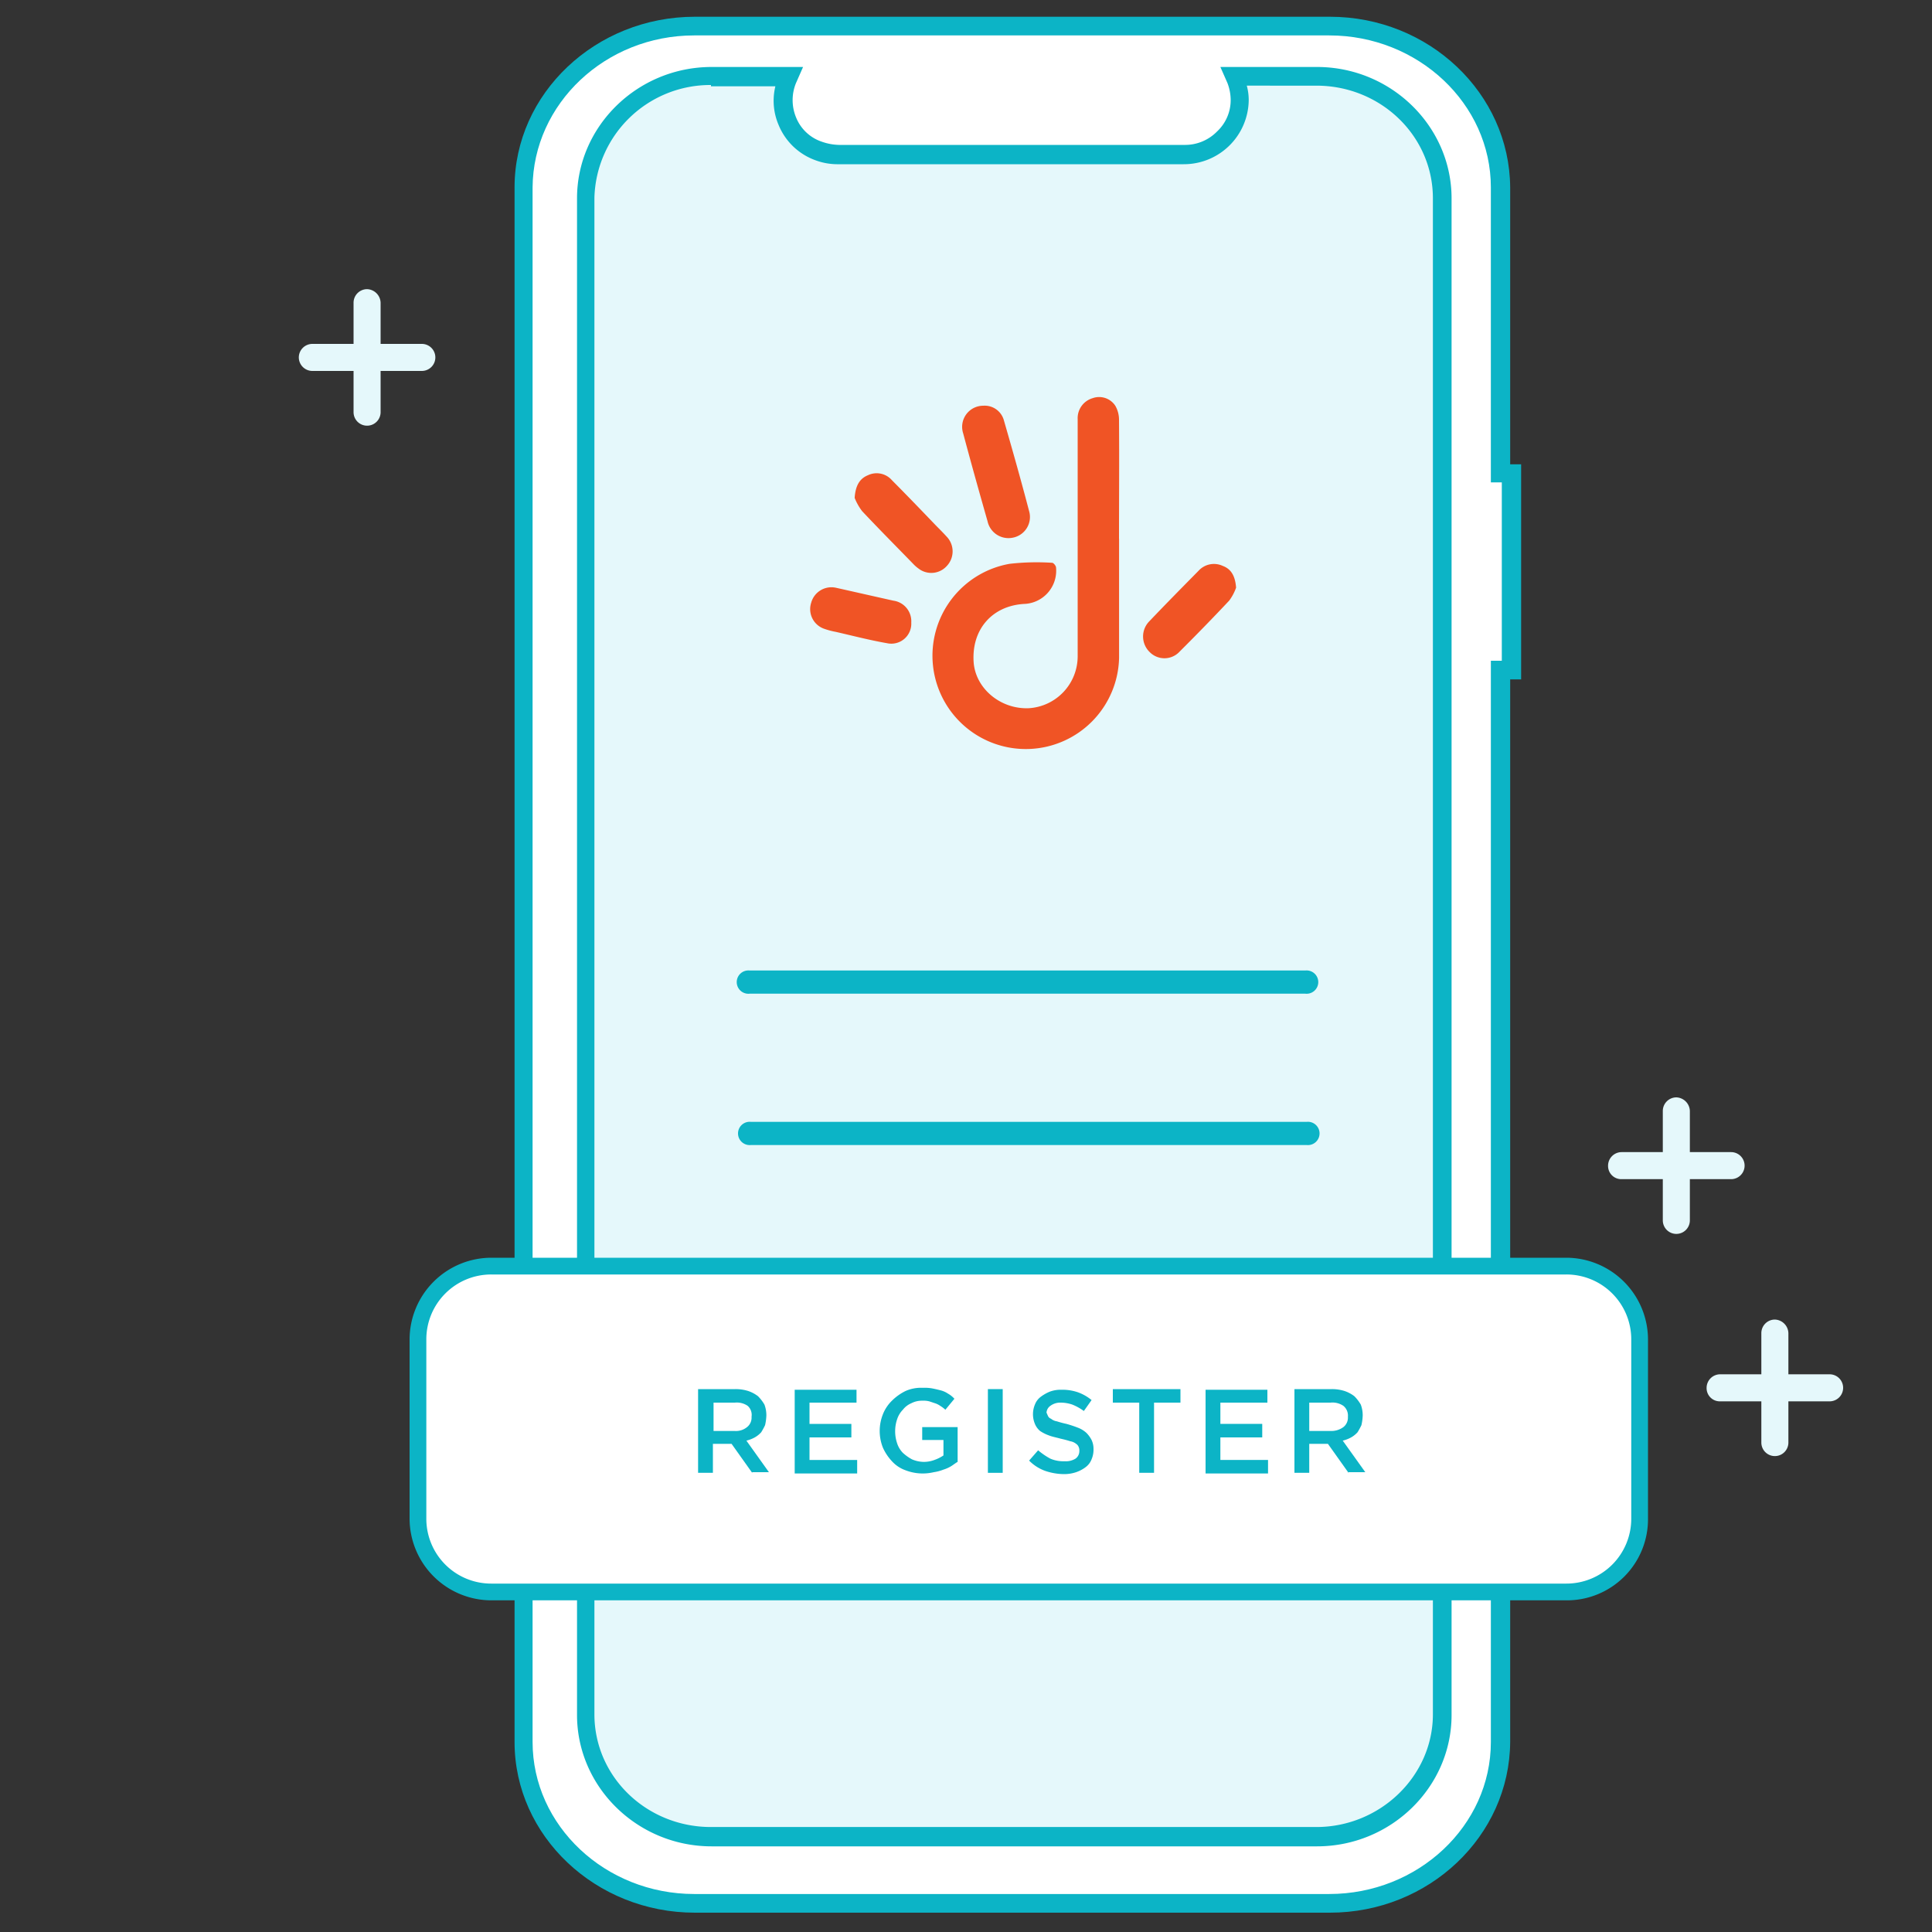 <svg id="Layer_1" data-name="Layer 1" xmlns="http://www.w3.org/2000/svg" viewBox="0 0 300 300"><rect x="0" y="0" width="300" height="300" fill="#333333" stroke="none"/><defs><style>.cls-1{fill:#fff;}.cls-2{fill:#0cb4c6;}.cls-3{fill:#e5f8fb;}.cls-4{fill:#f05425;}</style></defs><path class="cls-1" d="M107.8,4C93.2,4,81.3,15.3,81.3,29.1V270.5c0,13.8,11.9,25.1,26.5,25.1h98.6c14.6,0,26.5-11.2,26.5-25.1V104h1.7V73.5H233V29.1C233,15.3,221.1,4,206.5,4Z"/><path class="cls-2" d="M206.5,297H107.9c-15.4,0-28-11.9-28-26.5V29.1c0-14.6,12.6-26.5,28-26.5h98.6c15.4,0,27.9,11.9,28,26.5v43h1.7v33.4h-1.7v165C234.4,285.1,221.9,297,206.5,297ZM107.8,5.5c-13.8,0-25,10.6-25.1,23.6V270.5c0,13,11.3,23.6,25.1,23.6h98.6c13.8,0,25.1-10.6,25.1-23.6V102.6h1.7V74.9h-1.7V29.1c0-13-11.3-23.6-25.1-23.6Z"/><path class="cls-3" d="M204.5,285.2h-94a19.23,19.23,0,0,1-19.5-19V30.8a19.23,19.23,0,0,1,19.5-19h12l-.2.5a8.36,8.36,0,0,0,4.8,11,8.81,8.81,0,0,0,3.3.6H184a8.47,8.47,0,0,0,8.1-11.6l-.2-.5h12.8a19.23,19.23,0,0,1,19.5,19V266.3A19.58,19.58,0,0,1,204.5,285.2Z"/><path class="cls-2" d="M204.5,286.7h-94c-11.5,0-20.9-9.2-20.9-20.4V30.8c0-11.2,9.4-20.4,20.9-20.4h14.2l-1.1,2.5a7,7,0,0,0,0,5.3,6.55,6.55,0,0,0,4,3.8,8.57,8.57,0,0,0,2.7.5h53.6a6.94,6.94,0,0,0,5.1-2.1,6.66,6.66,0,0,0,2.1-4.9,7.51,7.51,0,0,0-.5-2.6l-1.1-2.5h15c11.5,0,20.9,9.2,20.9,20.4V266.3C225.4,277.5,216,286.7,204.5,286.7ZM110.4,13.2A18,18,0,0,0,92.3,30.7V266.2c0,9.7,8.1,17.5,18.1,17.5h94c9.9,0,18.1-7.9,18.1-17.5V30.8c0-9.7-8.1-17.5-18.1-17.5H193.6a8.52,8.52,0,0,1,.3,2.3,10.07,10.07,0,0,1-10.1,9.9H130.2a9.86,9.86,0,0,1-3.8-.7,9.73,9.73,0,0,1-5.5-5.4,9.51,9.51,0,0,1-.5-6h-10Z"/><path class="cls-3" d="M46.4,55.5a2.11,2.11,0,0,1,2.1-2.1h17a2.1,2.1,0,0,1,0,4.2h-17A2.11,2.11,0,0,1,46.4,55.5Z"/><path class="cls-3" d="M54.9,64V47A2.11,2.11,0,0,1,57,44.9,2.18,2.18,0,0,1,59.1,47V64a2.1,2.1,0,1,1-4.2,0Z"/><path class="cls-2" d="M202.7,154.3H116.4a1.81,1.81,0,1,1,0-3.6h86.3a1.81,1.81,0,1,1,0,3.6Z"/><path class="cls-2" d="M202.9,177.8H116.6a1.81,1.81,0,1,1,0-3.6h86.3a1.81,1.81,0,1,1,0,3.6Z"/><path class="cls-1" d="M246,247.2H73.5a8.6,8.6,0,0,1-8.6-8.6V205.3a8.6,8.6,0,0,1,8.6-8.6H246a8.6,8.6,0,0,1,8.6,8.6v33.3A8.6,8.6,0,0,1,246,247.2Z"/><path class="cls-2" d="M243.2,248.5H76.3a12.72,12.72,0,0,1-12.7-12.7V208a12.72,12.72,0,0,1,12.7-12.7H243.2A12.72,12.72,0,0,1,255.9,208v27.8A12.59,12.59,0,0,1,243.2,248.5ZM76.3,197.9A10.07,10.07,0,0,0,66.2,208v27.8a10.07,10.07,0,0,0,10.1,10.1H243.2a10.07,10.07,0,0,0,10.1-10.1V208a10.07,10.07,0,0,0-10.1-10.1Z"/><path class="cls-2" d="M116.8,228.7l-3.2-4.5h-2.9v4.5h-2.3v-13h5.8a6.45,6.45,0,0,1,2,.3,5.3,5.3,0,0,1,1.5.8,6.42,6.42,0,0,1,1,1.3,4.67,4.67,0,0,1,.3,1.7,7.72,7.72,0,0,1-.2,1.5,10.91,10.91,0,0,1-.6,1.1,3.92,3.92,0,0,1-1,.8,5,5,0,0,1-1.3.5l3.5,4.9h-2.6Zm-.7-10.4a3,3,0,0,0-2-.5h-3.3v4.4h3.3a2.71,2.71,0,0,0,1.9-.6,1.86,1.86,0,0,0,.7-1.6A1.89,1.89,0,0,0,116.1,218.3Z"/><path class="cls-2" d="M133,217.8h-7.3v3.3h6.5v2.1h-6.5v3.5h7.4v2.1h-9.7v-13H133Z"/><path class="cls-2" d="M147.8,227.6a5.17,5.17,0,0,1-1.3.6,6.58,6.58,0,0,1-1.5.4,7.44,7.44,0,0,1-4.4-.3,5.18,5.18,0,0,1-2.1-1.4,7.71,7.71,0,0,1-1.4-2.1,7,7,0,0,1,0-5.2,6,6,0,0,1,1.4-2.1,8,8,0,0,1,2.1-1.5,5.92,5.92,0,0,1,2.7-.5,6.62,6.62,0,0,1,1.5.1c.5.1.9.2,1.3.3a3.7,3.7,0,0,1,1.1.5,3.92,3.92,0,0,1,1,.8l-1.4,1.7a5.55,5.55,0,0,0-.8-.6,3,3,0,0,0-.8-.4l-.9-.3a3.75,3.75,0,0,0-1.1-.1,3.53,3.53,0,0,0-1.7.4,3.25,3.25,0,0,0-1.3,1,3.77,3.77,0,0,0-.9,1.5,5.66,5.66,0,0,0-.3,1.8,5.82,5.82,0,0,0,.3,1.9,3.77,3.77,0,0,0,.9,1.5,7.1,7.1,0,0,0,1.4,1,4.78,4.78,0,0,0,1.8.4,4.67,4.67,0,0,0,1.7-.3,6.11,6.11,0,0,0,1.4-.7v-2.4h-3.3v-2h5.5V227C148.5,227.1,148.1,227.4,147.8,227.6Z"/><path class="cls-2" d="M155.7,215.7v13h-2.3v-13Z"/><path class="cls-2" d="M162.7,219.8a.82.82,0,0,0,.5.5,1.88,1.88,0,0,0,.9.4,15.46,15.46,0,0,0,1.5.4,18.88,18.88,0,0,1,1.8.6,4.11,4.11,0,0,1,1.3.8,4.44,4.44,0,0,1,.8,1.1,3.19,3.19,0,0,1,.3,1.4,3.81,3.81,0,0,1-.3,1.6,2.73,2.73,0,0,1-.9,1.2,5.3,5.3,0,0,1-1.5.8,5.82,5.82,0,0,1-1.9.3,9.29,9.29,0,0,1-2.9-.5,6.69,6.69,0,0,1-2.5-1.6l1.4-1.6a10.72,10.72,0,0,0,1.9,1.3,5.09,5.09,0,0,0,2.2.4,2.86,2.86,0,0,0,1.7-.4,1.43,1.43,0,0,0,.6-1.2,1.27,1.27,0,0,0-.1-.6,1,1,0,0,0-.4-.5,1.88,1.88,0,0,0-.9-.4,15.46,15.46,0,0,0-1.5-.4c-.7-.2-1.3-.3-1.8-.5a6.11,6.11,0,0,1-1.4-.7,2.84,2.84,0,0,1-.8-1.1,3.9,3.9,0,0,1,0-3,2.73,2.73,0,0,1,.9-1.2,6.38,6.38,0,0,1,1.4-.8,4.84,4.84,0,0,1,1.8-.3,7.46,7.46,0,0,1,2.6.4,7.19,7.19,0,0,1,2.1,1.2l-1.2,1.7a8.11,8.11,0,0,0-1.8-1,5.66,5.66,0,0,0-1.8-.3,2.54,2.54,0,0,0-1.6.5,1.38,1.38,0,0,0-.6,1.1C162.5,219.3,162.6,219.6,162.7,219.8Z"/><path class="cls-2" d="M179.2,228.7h-2.3V217.8h-4.1v-2.1h10.5v2.1h-4.1v10.9Z"/><path class="cls-2" d="M196.8,217.8h-7.3v3.3H196v2.1h-6.5v3.5h7.4v2.1h-9.7v-13h9.6Z"/><path class="cls-2" d="M209.4,228.7l-3.2-4.5h-2.9v4.5H201v-13h5.8a6.45,6.45,0,0,1,2,.3,5.3,5.3,0,0,1,1.5.8,6.42,6.42,0,0,1,1,1.3,4.67,4.67,0,0,1,.3,1.7,7.72,7.72,0,0,1-.2,1.5,10.91,10.91,0,0,1-.6,1.1,3.92,3.92,0,0,1-1,.8,5,5,0,0,1-1.3.5l3.5,4.9h-2.6Zm-.8-10.4a3,3,0,0,0-2-.5h-3.3v4.4h3.3a3.17,3.17,0,0,0,2-.6,1.86,1.86,0,0,0,.7-1.6A1.94,1.94,0,0,0,208.6,218.3Z"/><path class="cls-3" d="M249.7,181a2.11,2.11,0,0,1,2.1-2.1h17a2.1,2.1,0,0,1,0,4.2h-17A2.05,2.05,0,0,1,249.7,181Z"/><path class="cls-3" d="M258.2,189.5v-17a2.11,2.11,0,0,1,2.1-2.1,2.18,2.18,0,0,1,2.1,2.1v17a2.1,2.1,0,1,1-4.2,0Z"/><path class="cls-3" d="M265,215.5a2.11,2.11,0,0,1,2.1-2.1h17a2.1,2.1,0,0,1,0,4.2h-17A2.05,2.05,0,0,1,265,215.5Z"/><path class="cls-3" d="M273.5,224V207a2.11,2.11,0,0,1,2.1-2.1,2.18,2.18,0,0,1,2.1,2.1v17a2.1,2.1,0,1,1-4.2,0Z"/><path class="cls-4" d="M173.77,83.69c0,6.16,0,12.32,0,18.47a14.49,14.49,0,1,1-17-14.61,37.2,37.2,0,0,1,6.6-.16c.22,0,.59.45.61.72a5.16,5.16,0,0,1-5,5.67c-4.92.31-8.09,3.94-7.8,8.93.23,4.14,4.14,7.45,8.58,7.26a8.08,8.08,0,0,0,7.58-8.06c0-7.59,0-15.18,0-22.77,0-4.69,0-9.38,0-14.06a3.23,3.23,0,0,1,2.32-3.25A3,3,0,0,1,173.18,63a4.33,4.33,0,0,1,.58,2.17c.05,6.16,0,12.32,0,18.48Z"/><path class="cls-4" d="M152.69,63a3.09,3.09,0,0,1,3.21,2.33c1.35,4.67,2.67,9.34,3.89,14a3.27,3.27,0,0,1-2.52,4.16,3.33,3.33,0,0,1-3.93-2.57c-1.29-4.53-2.56-9.05-3.77-13.6A3.28,3.28,0,0,1,152.69,63Z"/><path class="cls-4" d="M132.71,77.31c.13-1.93.79-3,2.07-3.52a3.14,3.14,0,0,1,3.72.78c2.29,2.3,4.54,4.64,6.8,7,.57.58,1.15,1.15,1.69,1.75a3.3,3.3,0,0,1,.07,4.52,3.24,3.24,0,0,1-4.49.4,5.1,5.1,0,0,1-.7-.61c-2.67-2.75-5.37-5.46-8-8.26A8.54,8.54,0,0,1,132.71,77.31Z"/><path class="cls-4" d="M191.94,91.25a7.69,7.69,0,0,1-1.06,2q-3.76,4-7.69,7.91a3.21,3.21,0,0,1-4.68.08,3.36,3.36,0,0,1-.09-4.72c2.53-2.66,5.12-5.28,7.7-7.9a3.23,3.23,0,0,1,3.74-.75C191.17,88.35,191.8,89.43,191.94,91.25Z"/><path class="cls-4" d="M141.5,96.67a3.1,3.1,0,0,1-3.75,3.21c-2.69-.47-5.34-1.16-8-1.77a11.37,11.37,0,0,1-1.9-.52,3.23,3.23,0,0,1-1.89-4,3.26,3.26,0,0,1,3.86-2.32c3,.67,5.94,1.34,8.9,2A3.22,3.22,0,0,1,141.5,96.67Z"/></svg>